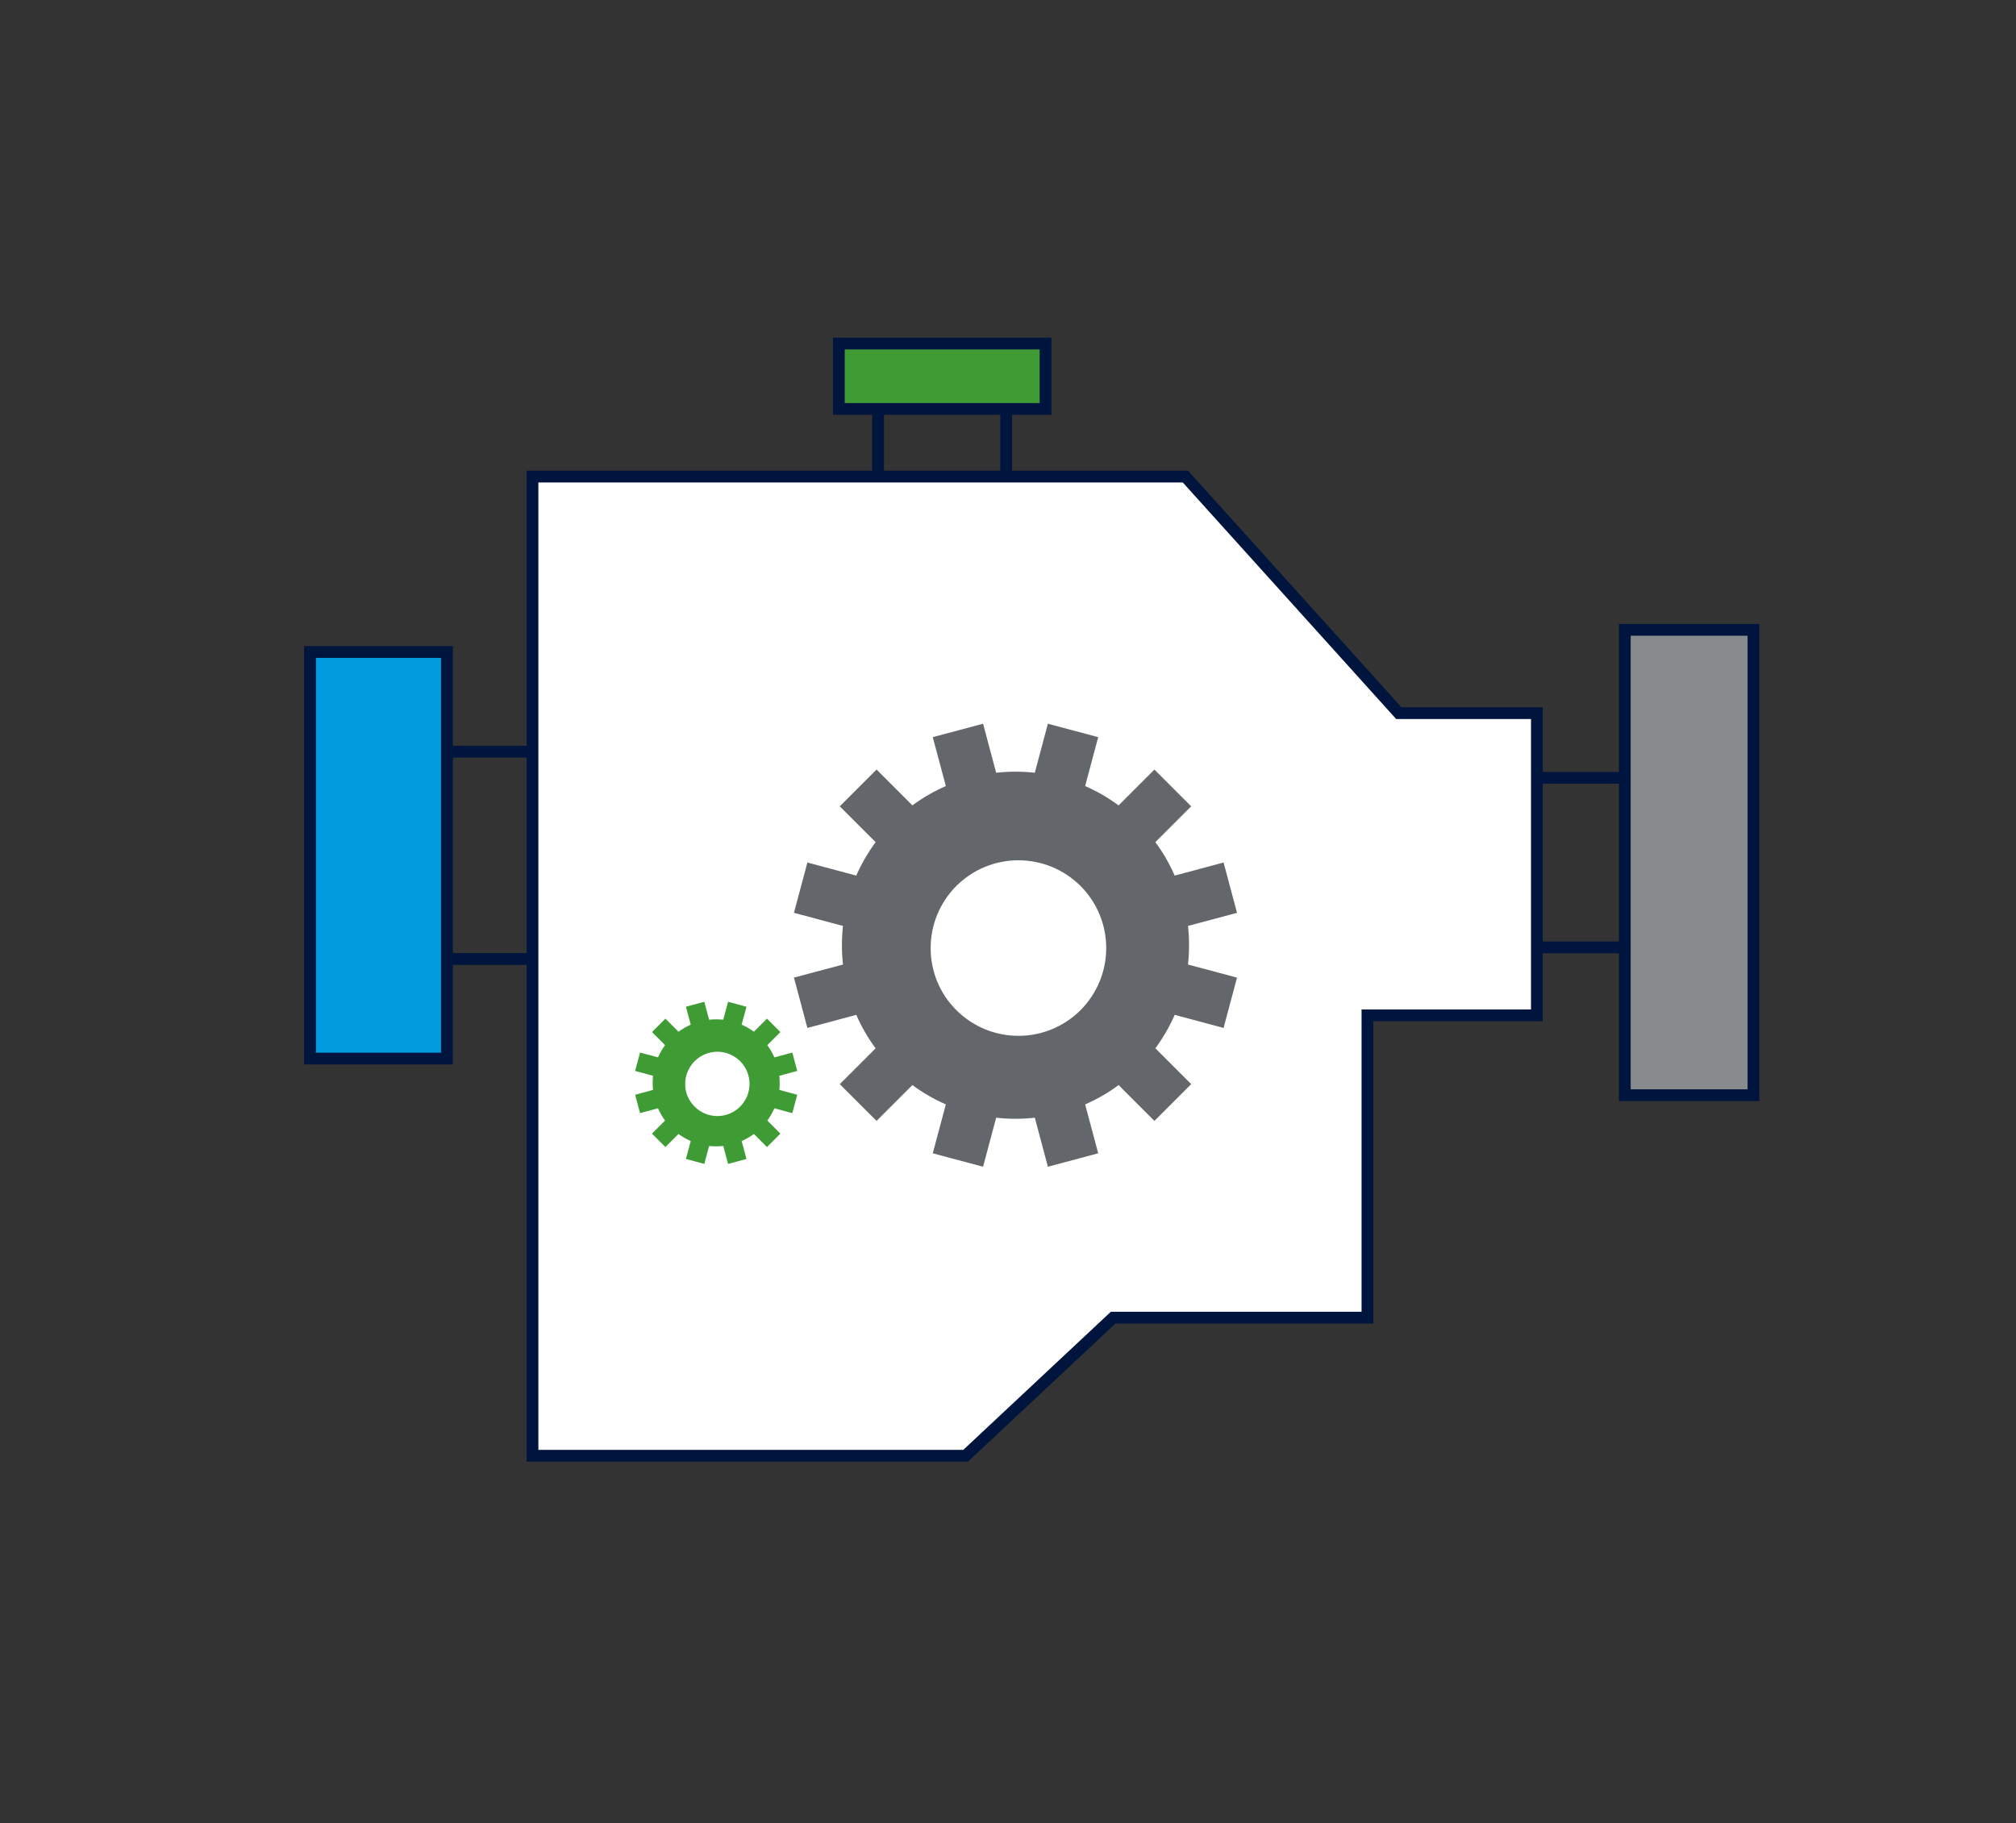 <?xml version="1.0" encoding="utf-8"?>
<!-- Generator: Adobe Illustrator 27.7.0, SVG Export Plug-In . SVG Version: 6.00 Build 0)  -->
<svg version="1.1" id="Layer_1" xmlns="http://www.w3.org/2000/svg" xmlns:xlink="http://www.w3.org/1999/xlink" x="0px" y="0px"
	 viewBox="0 0 171.09 154.74" style="enable-background:new 0 0 171.09 154.74;" xml:space="preserve">
<rect x="0" y="0" width="171.09" height="154.74" fill="#333333" stroke="none"/>
<style type="text/css">
	.st0{fill:#FFFFFF;stroke:#00153D;stroke-miterlimit:10;}
	.st1{fill:#888B8D;stroke:#00153D;stroke-miterlimit:10;}
	.st2{fill:#009CDE;stroke:#00153D;stroke-miterlimit:10;}
	.st3{fill:none;stroke:#00153D;stroke-miterlimit:10;}
	.st4{fill:#3F9C35;stroke:#00153D;stroke-miterlimit:10;}
	.st5{fill:#00153D;}
	.st6{fill:#63666A;}
	.st7{fill:#3F9C35;}
</style>
<g>
	<polygon class="st0" points="100.6,40.45 118.71,60.53 130.43,60.53 130.43,86.18 116.05,86.18 116.05,111.84 94.47,111.84 
		81.95,123.56 45.19,123.56 45.19,40.45 	"/>
	<rect x="137.89" y="53.46" class="st1" width="10.92" height="39.5"/>
	<rect x="26.31" y="55.34" class="st2" width="11.62" height="34.51"/>
	<line class="st3" x1="37.92" y1="81.4" x2="45.19" y2="81.4"/>
	<line class="st3" x1="45.19" y1="63.8" x2="37.92" y2="63.8"/>
	<line class="st3" x1="130.43" y1="80.41" x2="137.89" y2="80.41"/>
	<line class="st3" x1="137.89" y1="66.02" x2="130.43" y2="66.02"/>
	<rect x="71.19" y="29.16" class="st4" width="17.54" height="5.55"/>
	<line class="st4" x1="85.39" y1="40.45" x2="85.39" y2="34.71"/>
	<line class="st3" x1="74.52" y1="34.71" x2="74.52" y2="40.45"/>
</g>
<g>
	<g>
		<g>
			<path class="st5" d="M94.16,88.2"/>
		</g>
		<path class="st6" d="M74.39,95.14l3.04-3.04c0.9,0.66,1.85,1.21,2.84,1.64l-1.11,4.15l0,0l4.27,1.14l1.11-4.16
			c1.09,0.12,2.19,0.12,3.28,0l1.11,4.16l4.27-1.14l-1.11-4.15c0.99-0.43,1.95-0.98,2.84-1.64l3.04,3.04l3.12-3.12l-3.04-3.04
			c0.66-0.9,1.21-1.85,1.64-2.84l4.15,1.11l1.14-4.27l-4.16-1.11c0.12-1.09,0.12-2.19,0-3.28l4.16-1.11l-1.14-4.27l-4.15,1.11
			c-0.43-0.99-0.98-1.95-1.64-2.84l3.04-3.04l-3.12-3.12l-3.04,3.04c-0.9-0.66-1.85-1.21-2.84-1.64l1.11-4.15l-4.27-1.14l-1.11,4.16
			c-1.09-0.12-2.19-0.12-3.28,0l-1.11-4.16l-4.27,1.14l1.11,4.15c-0.99,0.43-1.95,0.98-2.84,1.64l-3.04-3.04l-3.12,3.12l3.04,3.04
			c-0.66,0.9-1.21,1.85-1.64,2.84l-4.15-1.11l-1.14,4.27l4.16,1.11c-0.12,1.09-0.12,2.19,0,3.28l-4.16,1.11c0,0,0,0,0,0l1.14,4.27
			l4.15-1.11c0.43,0.99,0.98,1.95,1.64,2.84l-3.04,3.04L74.39,95.14z M78.98,80.47c0-1.91,0.73-3.81,2.18-5.27
			c1.45-1.45,3.36-2.18,5.27-2.18c1.91,0,3.81,0.73,5.27,2.18c1.45,1.45,2.18,3.36,2.18,5.27c0,1.91-0.73,3.81-2.18,5.27
			c-1.45,1.45-3.36,2.18-5.27,2.18c-1.91,0-3.81-0.73-5.27-2.18C79.7,84.28,78.98,82.38,78.98,80.47z"/>
	</g>
</g>
<g>
	<g>
		<g>
			<path class="st7" d="M63.7,94.83"/>
		</g>
		<path class="st7" d="M56.47,97.36l1.11-1.11c0.33,0.24,0.68,0.44,1.04,0.6l-0.41,1.52l0,0l1.56,0.42l0.41-1.52
			c0.4,0.04,0.8,0.04,1.2,0l0.41,1.52l1.56-0.42l-0.41-1.52c0.36-0.16,0.71-0.36,1.04-0.6l1.11,1.11l1.14-1.14l-1.11-1.11
			c0.24-0.33,0.44-0.68,0.6-1.04l1.52,0.41l0.42-1.56l-1.52-0.41c0.04-0.4,0.04-0.8,0-1.2l1.52-0.41l-0.42-1.56l-1.52,0.41
			c-0.16-0.36-0.36-0.71-0.6-1.04l1.11-1.11l-1.14-1.14l-1.11,1.11c-0.33-0.24-0.68-0.44-1.04-0.6l0.41-1.52l-1.56-0.42l-0.41,1.52
			c-0.4-0.04-0.8-0.04-1.2,0l-0.41-1.52l-1.56,0.42l0.41,1.52c-0.36,0.16-0.71,0.36-1.04,0.6l-1.11-1.11l-1.14,1.14l1.11,1.11
			c-0.24,0.33-0.44,0.68-0.6,1.04l-1.52-0.41L53.9,90.9l1.52,0.41c-0.04,0.4-0.04,0.8,0,1.2l-1.52,0.41l0,0l0.42,1.56l1.52-0.41
			c0.16,0.36,0.36,0.71,0.6,1.04l-1.11,1.11L56.47,97.36z M58.15,92c0-0.7,0.27-1.39,0.8-1.93c0.53-0.53,1.23-0.8,1.93-0.8
			c0.7,0,1.39,0.27,1.93,0.8c0.53,0.53,0.8,1.23,0.8,1.93c0,0.7-0.27,1.39-0.8,1.93c-0.53,0.53-1.23,0.8-1.93,0.8
			c-0.7,0-1.39-0.27-1.93-0.8C58.41,93.39,58.14,92.7,58.15,92z"/>
	</g>
</g>
</svg>
